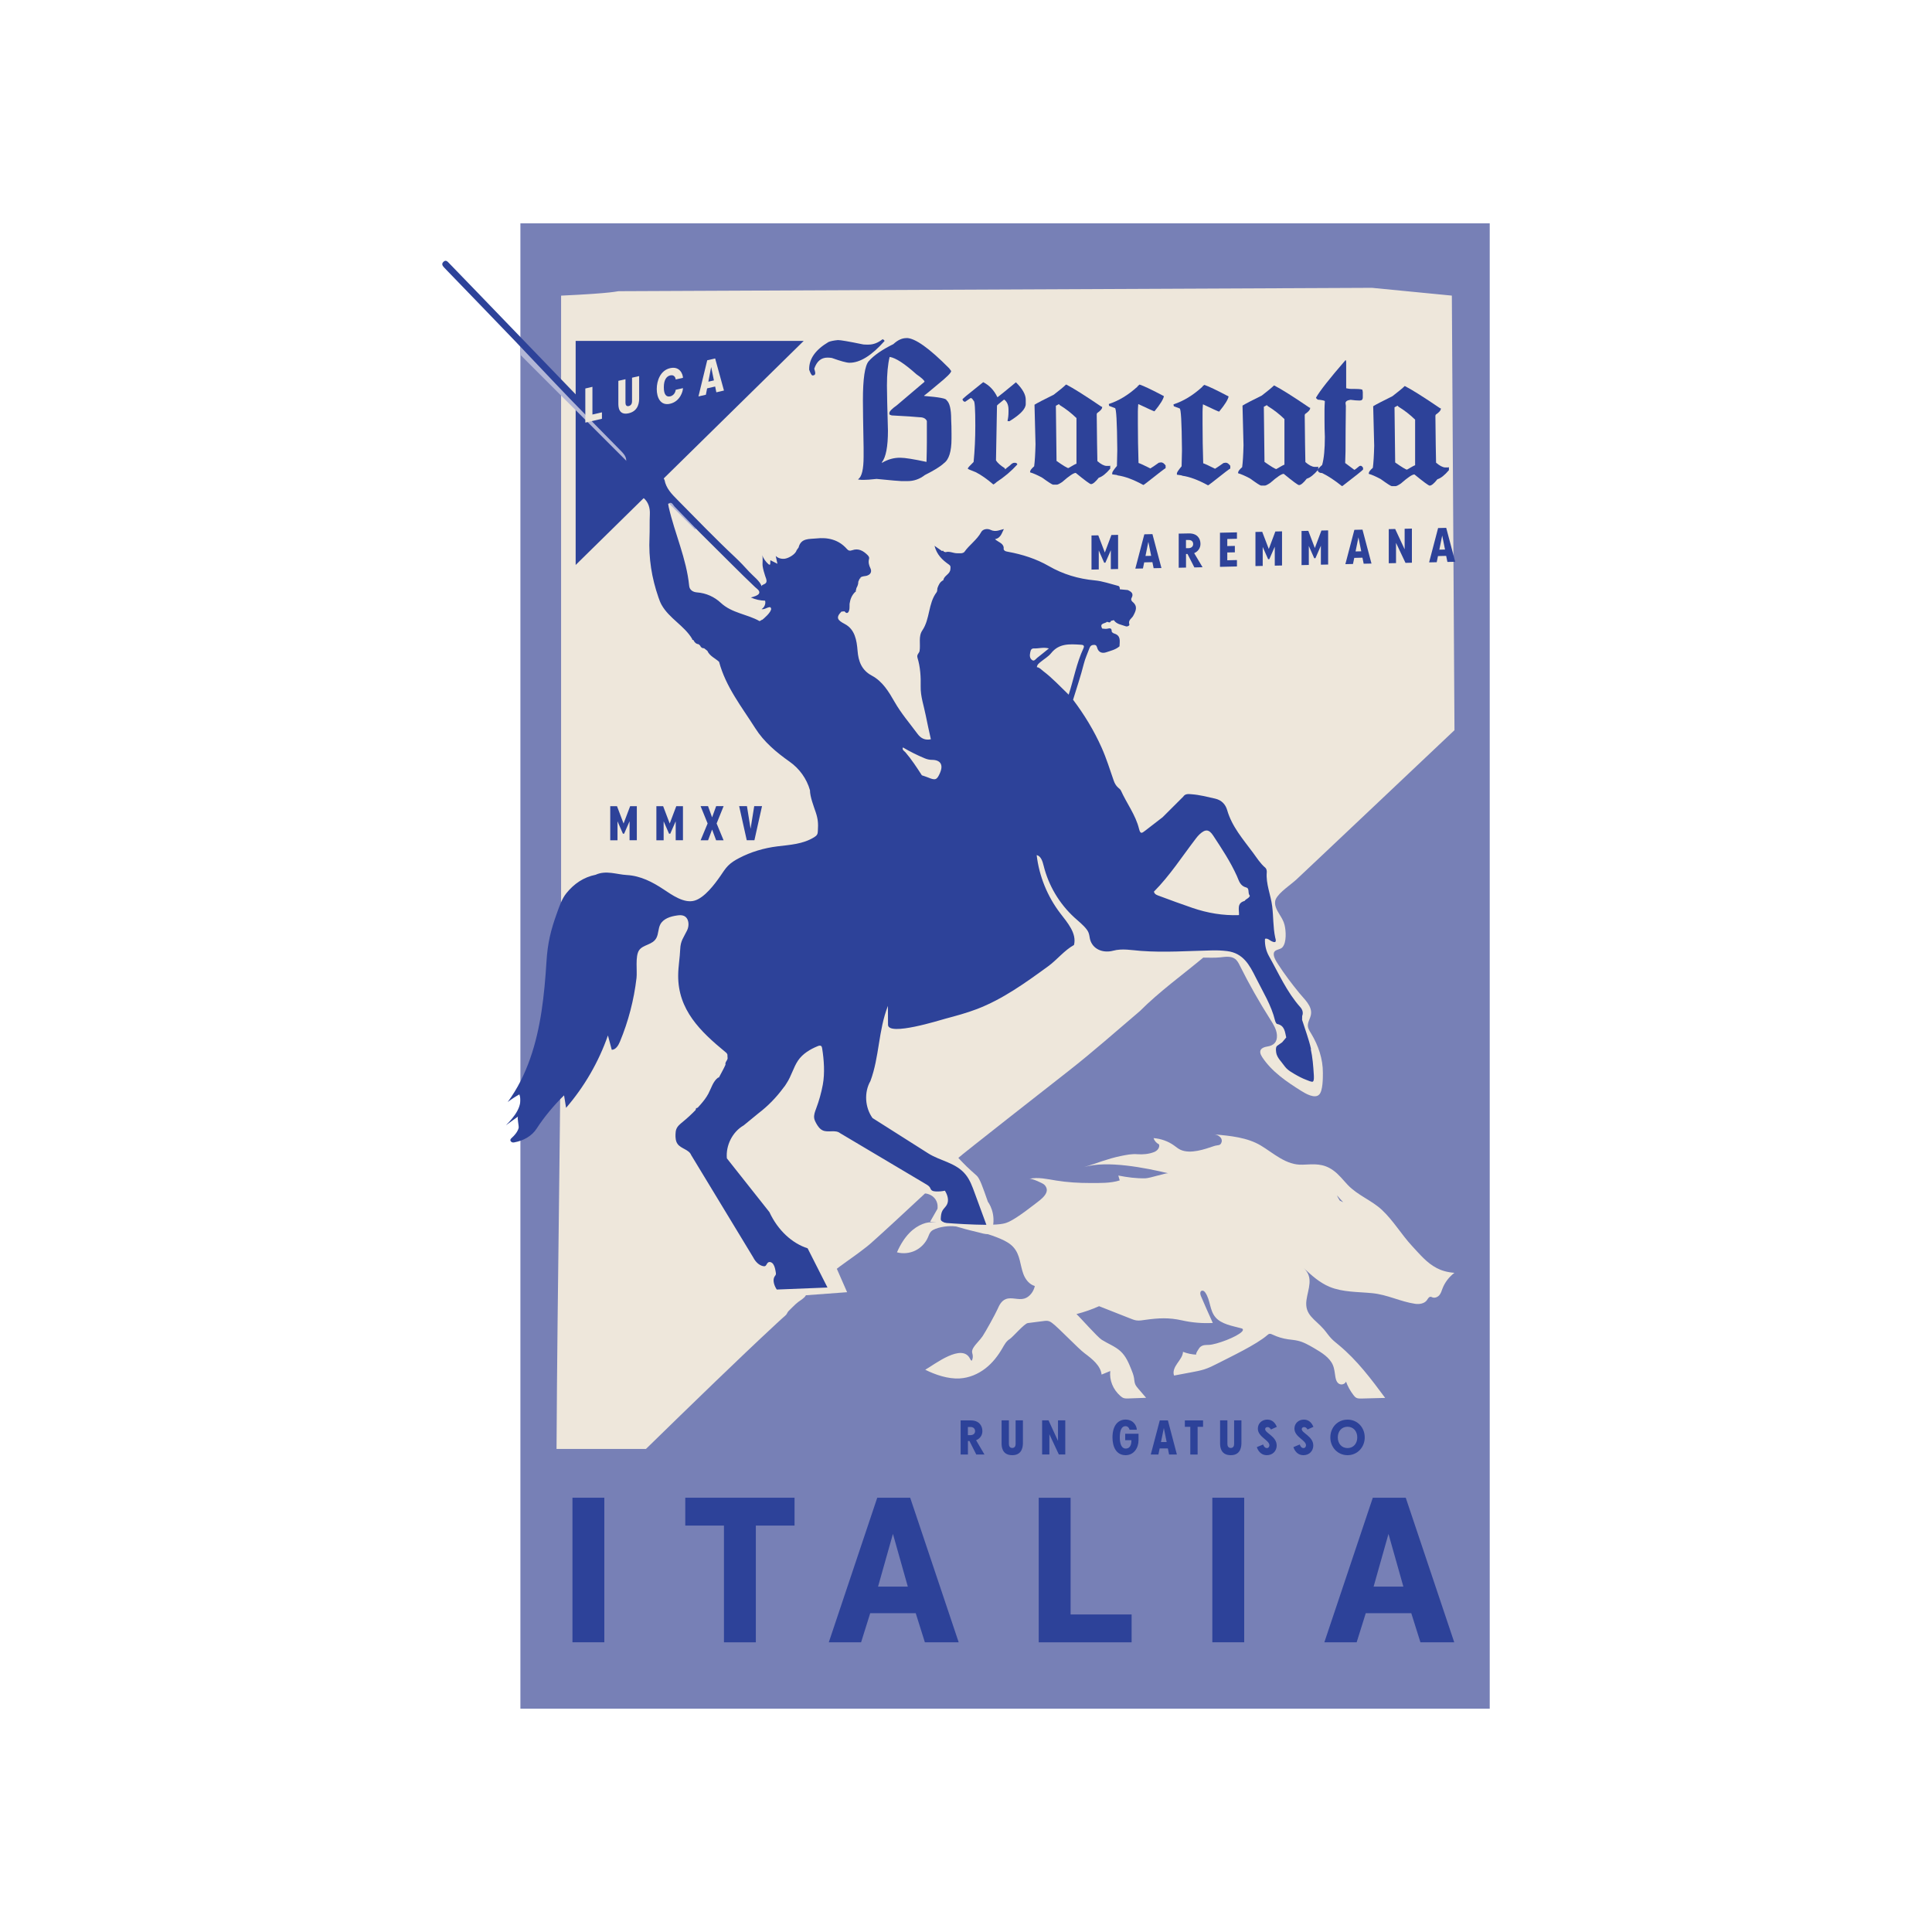 <?xml version="1.0" encoding="UTF-8"?>
<svg id="Layer_1" data-name="Layer 1" xmlns="http://www.w3.org/2000/svg" viewBox="0 0 500 500">
  <defs>
    <style>
      .cls-1 {
        fill: #2d4299;
      }

      .cls-2 {
        fill: #eee7db;
      }

      .cls-3 {
        fill: #b2b6d6;
      }

      .cls-4 {
        fill: #7780b6;
      }
    </style>
  </defs>
  <rect class="cls-4" x="134.68" y="57.8" width="250.86" height="384.4"/>
  <g>
    <path class="cls-2" d="M375.71,76.5l-20.64-2.01-194.91.87c-.63,0-1.15.51-14.95,1.15v164.6c0,44.75-.95,89.25-1.18,133.87h23.15c5.98-5.84,11.97-11.67,17.99-17.47,5.22-5.02,10.45-10.03,15.76-14.95.56-.52,1.13-1.04,1.7-1.56.27-.24.6-.48.83-.75.25-.31.34-.67.64-.97.35-.34.69-.69,1.04-1.03.45-.45.91-.9,1.42-1.29.7-.54,1.59-.97,2.01-1.75l10.66-.79-2.66-6.06c-.03-.07,4.89-3.54,5.34-3.89,1.14-.89,2.3-1.69,3.38-2.64,2.07-1.84,4.11-3.71,6.14-5.58,2.67-2.45,5.32-4.92,7.97-7.39.19.01,1.83.16,2.74,1.6.65,1.03.52,2.08.48,2.38-.63,1.11-1.27,2.22-1.9,3.33,3.74.45,6.25,1.07,7.9,1.57,1.54.47,3.1.83,4.66,1.21.73.18,1.6.47,2.35.43,1.05-.06.81.04,1.08-.88,1.34-4.48-1.04-7.47-1.04-7.47-1.39-3.98-2.08-5.98-2.89-6.76-.69-.67-2.01-1.68-4.01-3.8-.32-.34-.58-.62-.75-.81-.09-.1,26.19-20.68,28.55-22.52,6.35-4.97,12.31-10.28,18.44-15.48,4.99-5,10.95-9.31,16.39-13.83,1.44,0,2.89.08,4.32-.06,1.33-.14,2.82-.41,3.9.38.61.45.96,1.15,1.29,1.83,2.37,4.75,5,9.37,7.84,13.85.8,1.26,1.63,2.58,1.72,4.06.11,1.84-.89,2.71-2.49,2.95-1.59.24-2.43,1.05-1.34,2.72,2.47,3.77,6.31,6.38,10.13,8.77,1.09.68,3.5,2.11,4.64.94.97-1,.95-4.29.95-5.6.02-3.6-1.16-7.09-3.02-10.16-.37-.61-.8-1.23-.86-1.94-.09-1.05.64-2,.8-3.04.35-2.19-1.76-3.98-3.01-5.52-1.96-2.41-3.84-4.87-5.52-7.49-.45-.7-1.5-2.28-.96-3.17.4-.66,1.55-.58,2.1-1.19,1.13-1.26.92-4.32.55-5.8-.23-.94-.73-1.79-1.25-2.62-.77-1.23-1.61-2.73-1.01-4.05.8-1.75,3.96-3.78,5.39-5.13,2.25-2.12,4.5-4.23,6.74-6.35,5.39-5.09,10.78-10.18,16.17-15.28,5.98-5.65,11.96-11.31,17.94-16.96l-.68-112.46Z"/>
    <polygon class="cls-1" points="148.98 88.23 148.98 146.21 207.99 88.23 148.98 88.23"/>
  </g>
  <g>
    <path class="cls-1" d="M164.81,208.63v8.83h-1.88v-4.91l-1.41,3.21h-.31l-1.4-3.2v4.91h-1.88v-8.83h1.75l1.7,4.49,1.7-4.49h1.75Z"/>
    <path class="cls-1" d="M176.75,208.63v8.83h-1.88v-4.91l-1.41,3.21h-.31l-1.4-3.2v4.91h-1.88v-8.83h1.75l1.7,4.49,1.7-4.49h1.75Z"/>
    <path class="cls-1" d="M185.46,213.11l1.8,4.35h-1.93l-1.04-2.78-1.04,2.78h-1.93l1.81-4.35-1.82-4.48h1.93l1.05,2.9,1.05-2.9h1.93l-1.81,4.48Z"/>
    <path class="cls-1" d="M197.21,208.63l-1.97,8.83h-1.98l-1.97-8.83h2.02l.94,5.86.94-5.86h2.02Z"/>
  </g>
  <polygon class="cls-3" points="179.87 137.04 134.68 91.84 134.71 89.37 180.88 136.03 179.87 137.04"/>
  <g>
    <path class="cls-1" d="M252.66,376.43l-1.77-3.5h-.39v3.5h-1.89v-8.83h2.62c2.12,0,3.01,1.33,3.01,2.78,0,1.09-.65,1.97-1.63,2.35l2.17,3.7h-2.11ZM250.49,371.41h.66c.84,0,1.2-.5,1.2-1.03,0-.73-.55-1.08-1.17-1.08h-.69v2.11Z"/>
    <path class="cls-1" d="M264.73,367.59v5.75c0,.72,0,3.26-2.76,3.26s-2.76-2.41-2.76-3.13v-5.89h1.89v6.12c0,.54.25,1.03.87,1.03.67,0,.87-.54.87-1.03v-6.12h1.88Z"/>
    <path class="cls-1" d="M275.69,367.59v8.83h-1.66l-2.45-5.24v5.24h-1.88v-8.83h1.66l2.45,5.32v-5.32h1.88Z"/>
    <path class="cls-1" d="M294.65,371.08v1.64c0,2.03-1.23,3.88-3.34,3.88-2.5,0-3.4-2.27-3.4-4.57,0-3.34,1.62-4.64,3.37-4.64,2.16,0,2.92,1.75,2.92,2.63h-1.88s-.16-.93-1.06-.93c-1,0-1.46,1.12-1.46,2.95,0,1.54.43,2.85,1.52,2.85,1.4,0,1.49-1.47,1.49-2.17h-1.61v-1.66h3.45Z"/>
    <path class="cls-1" d="M302.26,374.85h-2.14l-.33,1.58h-1.97l2.33-8.83h2.1l2.33,8.83h-2.02l-.32-1.58ZM301.93,373.2l-.73-3.63-.74,3.63h1.47Z"/>
    <path class="cls-1" d="M311.35,367.6v1.66h-1.41v7.17h-1.89v-7.17h-1.41v-1.66h4.7Z"/>
    <path class="cls-1" d="M321.28,367.59v5.75c0,.72,0,3.26-2.76,3.26s-2.76-2.41-2.76-3.13v-5.89h1.89v6.12c0,.54.25,1.03.87,1.03.67,0,.87-.54.87-1.03v-6.12h1.88Z"/>
    <path class="cls-1" d="M330.41,374.06c0,1.48-1.07,2.54-2.55,2.54-2.06,0-2.59-2.09-2.59-2.09l1.64-.68s.24.93.96.93c.46,0,.65-.43.65-.72,0-1.35-2.99-2.14-2.99-4.32,0-1.4,1.11-2.33,2.45-2.33,1.46,0,2.14,1.12,2.47,1.87l-1.54.7c-.07-.15-.35-.63-.86-.63-.43,0-.63.24-.63.54,0,1,2.98,1.88,2.98,4.19Z"/>
    <path class="cls-1" d="M339.88,374.06c0,1.48-1.07,2.54-2.55,2.54-2.06,0-2.59-2.09-2.59-2.09l1.64-.68s.24.93.96.93c.46,0,.65-.43.65-.72,0-1.35-2.99-2.14-2.99-4.32,0-1.4,1.11-2.33,2.45-2.33,1.46,0,2.14,1.12,2.47,1.87l-1.54.7c-.07-.15-.35-.63-.86-.63-.43,0-.63.24-.63.54,0,1,2.98,1.88,2.98,4.19Z"/>
    <path class="cls-1" d="M353.19,372c0,2.54-1.89,4.6-4.45,4.6s-4.45-2.06-4.45-4.6,1.84-4.6,4.45-4.6,4.45,2.06,4.45,4.6ZM351.26,372c0-1.62-1.03-2.76-2.52-2.76s-2.52,1.14-2.52,2.76,1.03,2.76,2.52,2.76,2.52-1.14,2.52-2.76Z"/>
  </g>
  <g>
    <path class="cls-1" d="M148.15,387.61h8.25v37.41h-8.25v-37.41Z"/>
    <path class="cls-1" d="M205.63,394.82h-10.02v30.21h-8.25v-30.21h-10.01v-7.21h28.28v7.21Z"/>
    <path class="cls-1" d="M236.98,417.49h-11.77l-2.36,7.54h-8.36l12.54-37.41h8.53l12.55,37.41h-8.75l-2.37-7.54ZM227.24,410.61h7.7l-3.85-13.64-3.85,13.64Z"/>
    <path class="cls-1" d="M292.86,417.82v7.21h-24.04v-37.41h8.25v30.2h15.79Z"/>
    <path class="cls-1" d="M313.75,387.61h8.25v37.41h-8.25v-37.41Z"/>
    <path class="cls-1" d="M365.23,417.49h-11.77l-2.36,7.54h-8.36l12.54-37.41h8.53l12.55,37.41h-8.75l-2.37-7.54ZM355.49,410.61h7.7l-3.85-13.64-3.85,13.64Z"/>
  </g>
  <path class="cls-1" d="M339.29,271.47c-.57-2.55-1.52-5.02-2.31-7.53,0-.33.01-.67.02-1,.35-.86.07-1.66-.48-2.28-3.5-3.93-5.59-8.74-8.13-13.25-.71-1.27-1.09-2.8-1.02-4.35.02-.04.03-.07.04-.11.68-.17,1.12.36,1.64.62,1.18.58,1.28.09.98-.9-.58-2.68-.45-5.44-.79-8.15-.37-2.96-1.67-5.76-1.4-8.81.03-.37-.1-.91-.36-1.13-1.31-1.1-2.2-2.55-3.19-3.89-2.56-3.46-5.46-6.73-6.7-11.04-.42-1.46-1.43-2.6-3.16-2.98-2-.45-3.99-.97-6.04-1.12-.8-.06-1.65-.2-2.2.65-1.77,1.76-3.54,3.53-5.3,5.29-1.52,1.17-3.06,2.34-4.57,3.53-.81.63-1.2.88-1.54-.52-.88-3.59-3.18-6.56-4.68-9.89-.14-.3-.45-.54-.72-.77-.59-.52-.92-1.15-1.18-1.9-.98-2.83-1.87-5.7-3.09-8.43-1.97-4.42-4.48-8.55-7.4-12.42.94-3.08,1.99-6.13,2.77-9.26.35-1.41.98-2.74,1.48-4.11.2-.56.58-.83,1.19-.83.64,0,.7.45.85.91.39,1.13,1.36,1.32,2.28,1.01,1.19-.4,2.46-.68,3.45-1.55.03-1.31.44-2.76-1.39-3.31-.25-.07-.63-.35-.63-.53,0-1.11-.65-.78-1.27-.69-.39.05-.79-.03-1.19-.06-.03.11-.05.21-.09.3.03-.09.06-.19.09-.3-.81-1.46.74-1.23,1.25-1.75.38.09.81.4,1.02-.24.25-.06.49-.13.74-.19.18-.16.36-.31.57-.49-.21.18-.39.33-.57.49.73,1.1,2,1.17,3.08,1.59.4.16,1.05-.18.94-.49-.39-1.1.62-1.53.98-2.19.72-1.33,1.26-2.49-.17-3.66-.28-.23-.44-.62-.26-.95.66-1.18-.05-1.67-.97-2.09-.68-.06-1.37-.13-2.05-.19,0-.36-.03-.79-.41-.88-2.02-.52-4.03-1.24-6.08-1.43-4.25-.4-8.2-1.58-11.88-3.7-3.29-1.89-6.85-3.02-10.56-3.7-.48-.09-.92-.14-1.14-.65.2-1.53-1.26-1.73-2.24-2.61,1.64-.33,1.81-1.84,2.32-2.61-.91.11-2.08.9-3.52.17-.7-.35-1.92-.23-2.36.59-1.11,2.05-3.09,3.31-4.38,5.18-.54.45-1.18.29-1.8.31-1.03.03-1.99-.61-3.04-.28-.16-.05-.33-.09-.49-.14-.05-.31-.25-.25-.45-.16-.58-.4-1.16-.81-1.93-1.35.6,2.32,2.04,3.68,3.68,4.82.57.4.47.65.43,1.22-.08,1.35-1.66,1.64-1.82,2.86-.89.42-1.24,1.24-1.54,2.09-.06.34-.01.77-.2,1.02-2.23,2.93-1.66,6.88-3.71,9.9-1.05,1.54-.42,3.52-.7,5.29-.1.63-.81.9-.54,1.79.73,2.38.88,4.92.82,7.37-.06,2.65.83,5.03,1.31,7.53.4,2.07.88,4.12,1.33,6.18-1.47.3-2.56-.18-3.47-1.42-2.01-2.72-4.22-5.27-5.92-8.25-1.5-2.62-3.11-5.32-5.89-6.8-2.65-1.41-3.48-3.74-3.69-6.41-.22-2.79-.7-5.57-3.31-6.95-1.84-.97-2.42-1.62-.87-3.21.27-.02.53-.05.8-.07.58.76,1.01.41,1.2-.25.15-.53.08-1.13.11-1.7.17-1.19.59-2.26,1.49-3.1l.15-.03-.05-.13c.06-.27.13-.55.19-.82.29-.51.49-1.04.48-1.63.12-.28.24-.55.36-.83.19.03.21-.07.17-.22.52-.49,1.25-.31,1.84-.57.91-.33,1.13-1.1.78-1.83-.4-.83-.61-1.59-.36-2.49.1-.35-.11-.67-.37-.94-1.12-1.13-2.4-1.86-4.01-1.27-.63.23-1.01.08-1.37-.34-2.14-2.43-4.96-3.05-7.96-2.71-1.7.19-3.92-.16-4.53,2.33-.16.23-.33.46-.5.7-.29,1.06-2.02,2.04-2.99,2.2-.86.14-1.81-.09-2.43-.7.15.67.29,1.35.44,2.02-.62-.3-1.23-.6-1.83-.92,0,.31-.02.62-.03.93,0,.06,0,.13-.05.18-.1.12-.28.03-.4-.07-.73-.64-1.3-1.46-1.65-2.36.28.73.02,2.06.14,2.88.13.86.37,1.65.63,2.46.15.47.51,1.16.32,1.66-.24.65-1.16.54-1.24,1.07-.27-1.23-2.31-2.78-3.17-3.73-1.19-1.31-2.4-2.6-3.69-3.81-5.14-4.82-10.02-9.9-14.98-14.91-1.42-1.43-2.87-2.92-3.26-5.04-.63-1.41-1.75-2.36-3.03-3.16-.1.08-.2.17-.3.26.1-.09.2-.17.3-.26-.07-.12-.15-.23-.22-.35-.02-.59-.46-.81-.84-1.17-.87-.84-2.11-.89-2.98-1.66-.16-.21-.31-.43-.47-.65-.64.05-.9-.64-1.46-.76-.08-.07-.16-.13-.24-.2-.1-.08-.2-.17-.29-.26-12.95-13.43-25.89-26.85-38.84-40.28-2.48-2.57-4.97-5.15-7.46-7.71-.37-.38-.76-.83-1.34-.33-.61.53-.35,1.03.1,1.5.28.3.57.6.85.89,5.8,6.01,11.61,11.99,17.39,18.02,4.78,4.99,9.49,10.05,14.29,15.03,4.39,4.56,8.84,9.05,13.27,13.56,0,0,.02.02.03.03.96.99,1.75,1.99,1.06,3.5-.2.45-.33,1.01.06,1.51,1.75,2.23,2.38,5.18,4.66,7.1,1.25,1.05,1.74,2.57,1.65,4.28-.1,1.99,0,3.99-.09,5.98-.25,5.33.57,10.48,2.32,15.5.23.66.46,1.3.81,1.93,1.98,3.52,5.84,5.35,7.9,8.79,0,.21.1.31.31.3,0,0,.03.03.03.03.28.57.67,1,1.35,1.07.13.12.26.24.39.36.19.46.52.7,1.02.68.28.22.56.44.84.66.61,1.38,2.02,1.9,3.04,2.85.02-.15.04-.29.04-.42,0,.14-.01.28-.04.42,1.73,6.49,5.87,11.67,9.36,17.18,2.24,3.54,5.44,6.23,8.87,8.65,2.59,1.82,4.44,4.43,5.29,7.4,0,1.7.98,4.17,1.52,5.79.57,1.74.64,2.85.52,4.76-.02.31-.04.62-.18.89-.17.32-.47.53-.77.72-2.93,1.81-6.22,1.96-9.54,2.37-3.45.43-6.82,1.42-9.91,3.04-1.01.53-2,1.13-2.8,1.93-.81.81-1.41,1.81-2.07,2.76-1.47,2.11-4.03,5.52-6.6,6.3-2.73.83-5.92-1.49-8.04-2.89-2.88-1.91-5.96-3.52-9.51-3.72-2.69-.15-5.38-1.3-8.09-.07-3.13.63-5.6,2.33-7.57,4.77-1.19,1.48-1.78,3.32-2.41,5.05-1.64,4.5-2.45,7.9-2.74,12.63-.27,4.3-.63,8.6-1.28,12.87-1.27,8.32-3.71,16.64-8.76,23.5.96-.73,1.97-1.39,3.02-1.98,1.06,2.89-1.31,5.82-3.49,8,1.06-.76,2.11-1.53,3.17-2.29-.34.25.26,2.49.13,2.99-.26.99-1.08,1.94-1.83,2.6-.21.18-.42.45-.24.77.2.36.58.42.92.35,2.41-.44,4.56-1.61,5.84-3.61,1.86-2.9,4.59-6.17,7.07-8.56.17,1.08.35,2.15.52,3.23,4.74-5.49,8.44-11.89,10.83-18.74.33,1.24.66,2.48.99,3.72,1.07-.02,1.72-1.16,2.13-2.14,2.18-5.25,3.62-10.81,4.28-16.45.21-1.82-.37-5.57.63-7.12,1.02-1.57,3.53-1.38,4.51-3.24.57-1.08.45-2.43,1.02-3.51.79-1.49,2.62-2.06,4.29-2.3.6-.09,1.23-.15,1.79.09,1.32.56,1.49,2.45.86,3.74-.93,1.92-1.7,2.69-1.79,4.85-.09,2.26-.51,4.5-.53,6.77-.08,8.97,5.77,14.57,12.15,19.83.31.25.67.51.6,1,0,.15.02.3.03.45.15.71-.73,1.14-.53,1.87-.38.93-1.07,2.09-1.7,3.32l-.23.04c-1.31.97-1.75,2.74-2.52,4.18-.54,1.01-1.25,1.91-2,2.77-.24.28-.49.55-.74.82-.14.06-.28.12-.43.14,0,0-.02.02,0,.02,0,.01,0,.02,0,.03-.03.09-.06.18-.08.27,0,.02-.01.04-.02.06,0,.03-.02.07-.03.1-1.03,1.07-2.12,2.08-3.27,3.02-.68.56-1.42,1.13-1.72,1.96-.15.41-.18.85-.2,1.29-.03.87.03,1.8.54,2.51.89,1.24,2.96,1.44,3.51,2.86l16.06,26.49c.6,1.19,1.54,2.06,2.58,2.27.2.04.42.06.6-.08.21-.16.31-.48.49-.7.42-.53,1.15-.29,1.53.29.39.58.52,1.38.65,2.15.02.14.04.28.02.42-.04.25-.21.4-.33.59-.61.94-.07,2.47.56,3.38l13.12-.52-5.14-10.15c-4-1.28-7.69-4.63-9.89-9.37l-11.01-13.91c-.31-3.34,1.44-6.86,4.35-8.53l3.83-3.14c2.44-1.86,4.61-4.08,6.43-6.56.33-.38.6-.78.85-1.21,1.22-1.82,1.73-4.02,2.94-5.84,1.2-1.8,3.18-2.97,5.12-3.76.28-.11.62-.22.86-.05.19.13.24.39.28.62.48,2.97.72,6.44.17,9.41-.39,2.1-.97,4.16-1.72,6.16-.31.83-.65,1.69-.5,2.56.08.43.27.83.48,1.21.42.77.94,1.54,1.73,1.9,1.4.62,3.28-.25,4.47.7.43.25.86.51,1.28.76l12.1,7.19c2.13,1.27,4.27,2.54,6.4,3.8.75.45,1.5.91,2.27,1.35.38.22.85.49,1.13.84.23.3.25.69.61.91.29.18.64.22.98.24.79.04,1.59-.02,2.37-.19.69,1.1,1.12,2.53.49,3.66-.29.53-.78.92-1.09,1.44-.36.61-.43,1.35-.47,2.05,0,.17-.02.35.07.51.07.13.2.23.33.31.76.47,1.56.66,2.44.68.89.02,1.76.19,2.65.3,2.13.26,4.29.28,6.43.19-1.06-2.89-2.13-5.79-3.19-8.68-.29-.79-.58-1.58-.93-2.35-.37-.81-.8-1.58-1.36-2.27-2.5-3.11-6.52-3.49-9.7-5.51l-14.41-9.14c-1.95-2.73-2.21-6.65-.54-9.56,2.35-6.31,2.02-13.01,4.53-19.46,0,1.63.02,3.26.03,4.89.02,3.04,13.55-1.23,14.83-1.57,2.76-.74,5.53-1.48,8.19-2.5,6.69-2.56,12.58-6.82,18.37-11.03,2.37-1.72,4.21-4.15,6.74-5.55.75-3-1.66-5.74-3.54-8.19-3.34-4.36-5.48-9.62-6.12-15.08,1.12.27,1.52,1.62,1.8,2.74,1.26,5.12,4.06,9.84,7.94,13.4,1.09,1,2.31,1.93,3.21,3.11.86,1.13.61,2.02,1.03,3.06.94,2.32,3.5,3.06,5.81,2.44,2.34-.63,4.8-.13,7.18.05,6.16.46,12.3,0,18.45-.13,1.29-.03,2.56.02,3.85.18,4.17.51,5.81,3.58,7.45,6.87,1.81,3.65,4.01,7.11,4.98,11.13.08.32.31.82.54.86,1.96.4,2,2.04,2.35,3.49l-1.05,1.25c-.44.31-.88.62-1.32.93-.48.34-.27,1.75-.12,2.2.23.7.71,1.34,1.18,1.9.45.54.84,1.16,1.32,1.67.58.6,1.31,1.04,2.03,1.46,1.03.6,2.09,1.18,3.21,1.59.3.11,1.34.59,1.64.43.36-.19.27-1.51.24-1.86-.13-2.15-.31-4.43-.78-6.54M199.57,157.49c.11.93-2.01,2.71-2.32,2.93l-.1-.05-.05.1.03.02s-.03-.02-.03-.02c-.17.09-.34.19-.52.28-3.21-1.83-7.15-2.05-10.03-4.73-1.66-1.55-3.78-2.53-6.18-2.71-.99-.07-1.9-.6-2.01-1.67-.7-7.07-3.72-13.53-5.29-20.37-.06-.29-.1-.58-.15-.86.93-.77,1.25.29,1.62.66,3.01,3.12,6.02,6.25,9.11,9.28,3.93,3.86,7.77,7.81,11.77,11.6.42.4,1.26.87,1.06,1.55-.19.63-1.63.99-2.16,1.13,1.16.52,2.42.8,3.69.83.21.82-.19,1.76-.92,2.18.71.17,1.37-.43,2.09-.51.06,0,.13,0,.17.03.13.09.19.21.21.34M243.27,200.04c-.81,1.83-1.18,1.96-3.04,1.19-.54-.22-1.1-.39-1.65-.58-.13.27-.16.49-.11.66-.04-.17-.02-.38.11-.66-1.33-2.04-2.65-4.09-4.25-5.95-.31-.36-.91-.59-.67-1.25,0,0,.02,0,.03,0l-.02-.02c1.81,1.07,3.69,2.01,5.64,2.82.61.25,1.21.4,1.86.4,2.24,0,3.03,1.29,2.09,3.4M267.11,170.82c-.62-.43-.66-1.16-.5-1.9.13-.61.22-1.14,1.04-1.11,1.2.05,2.39-.38,3.81,0-1.13.91-2.07,1.69-3.04,2.44-.39.3-.74.97-1.31.58M276.57,179.78c-2.17-2.08-4.21-4.31-6.63-6.13-.5-.38-.9-.92-1.6-.98.05-.66.54-1.01.99-1.38.9-.75,1.98-1.35,2.69-2.24,2.06-2.6,4.83-2.37,7.63-2.2.57.03,1.12.12.75.92-1.8,3.84-2.52,8.01-3.83,12.01.25.29.5.57.75.85-.25-.28-.5-.57-.75-.85M323.47,231.81c-.22.69-1.01.8-1.37,1.35-2.1.58-1.37,2.28-1.45,3.67.05.92.59,1.48,1.2,1.97-.62-.49-1.15-1.05-1.2-1.97-4.13.15-8.14-.53-12.03-1.86-2.87-.97-5.7-2.03-8.54-3.08-.58-.22-1.26-.37-1.45-1.13,4.14-4.17,7.3-9.11,10.86-13.75.28-.37.58-.74.92-1.06,1.51-1.41,2.45-1.4,3.57.31,2.22,3.38,4.46,6.75,6.13,10.46.53,1.18.79,2.54,2.42,2.96.93.24.31,1.54.94,2.13"/>
  <path class="cls-2" d="M371.79,328.15c-2.5-1.29-4.23-3.41-6.36-5.7-2.74-2.96-4.81-6.53-7.77-9.31-2.62-2.47-6.3-3.78-8.87-6.49-1.21-1.28-2.27-2.7-3.74-3.75-2.62-1.89-4.91-1.61-7.92-1.48-4.29.19-7.57-3.02-10.85-4.97-3.49-2.08-7.86-2.51-12.04-2.87,1.04.09,2.19.89,1.92,1.95-.28,1.09-1.02.74-1.97,1.07-2.45.84-6.07,2.1-8.62.99-.65-.28-1.17-.75-1.74-1.15-1.5-1.08-3.37-1.75-5.29-1.9.2.68.72,1.27,1.41,1.62.27.8-.41,1.66-1.27,1.99-1.33.52-2.88.67-4.31.56-1.46-.12-2.85.17-4.28.46-3.33.67-6.29,1.89-9.48,2.87,5.82-1.8,15.92.21,21.72,1.6-.55-.13-4.68,1.27-5.88,1.3-2.42.06-4.65-.25-7.03-.71.12.42.24.84.36,1.26-2.41.76-5.16.67-7.69.67-2.93,0-5.87-.17-8.76-.64-2.3-.37-4.66-.94-6.93-.45.62-.13,3.47,1.11,3.9,1.56,1.88,1.95-1.02,3.86-2.4,4.93-3.98,3.09-6.12,4.43-7.42,4.89-.83.29-2.48.79-10.98.35-7.39-.38-8.57-.89-10.75-.02-2.29.91-4.69,2.95-6.62,7.32,1.57.42,3.28.25,4.74-.45,1.46-.71,2.65-1.95,3.29-3.44.22-.52.39-1.08.78-1.49.31-.33.74-.53,1.17-.7,1.97-.74,4.14-.83,6.22-.55,2.09.28,4.11.9,6.11,1.53,1.57.5,3.15,1.01,4.66,1.68,1.18.52,2.35,1.16,3.2,2.13,1.76,2,1.66,4.52,2.55,6.91.52,1.39,1.53,2.69,2.96,3.1-.28,1.38-1.34,2.88-2.76,3.26-1.52.42-3.26-.44-4.73.12-1.15.44-1.71,1.57-2.16,2.61-.54,1.23-3.1,5.86-3.86,6.99-.71,1.06-1.74,1.93-2.4,3.01-.2.34-.35.71-.33,1.09.02.22.09.44.14.66.11.53.04,1.08-.2,1.58-.24-.02-.35-.26-.44-.45-2.03-4.24-9.24,1.45-11.62,2.8,2.61,1.29,5.83,2.41,8.88,2.25,2.48-.13,4.83-1.15,6.7-2.6,1.87-1.45,3.28-3.31,4.41-5.27.5-.86.98-1.78,1.88-2.33.75-.46,3.77-4.01,4.67-4.13,1.32-.17,2.64-.34,3.96-.51.53-.07,1.09-.14,1.58.04.3.11.55.29.8.48,1.67,1.24,6.69,6.57,8.37,7.81,2,1.49,4.14,3.21,4.39,5.51.75-.31,1.5-.62,2.25-.92-.28,2.35.71,4.8,2.62,6.46.24.21.51.42.82.53.38.13.81.12,1.22.11,1.54-.06,3.08-.12,4.61-.17-.67-.78-1.33-1.55-2-2.33-.32-.37-.64-.75-.82-1.19-.21-.52-.22-1.08-.31-1.63-.13-.77-.42-1.51-.72-2.24-.67-1.67-1.39-3.39-2.77-4.66-1.37-1.26-3.25-1.95-4.85-2.96-1.17-.75-5.54-5.74-6.55-6.66,2.02-.52,3.98-1.2,5.85-2.04,2.61,1.05,5.51,2.15,8.12,3.2.5.2,1,.4,1.54.48.75.11,1.5-.03,2.25-.14,3.52-.49,6.14-.63,9.59.14,2.58.58,5.27.8,7.93.66-1.06-2.33-2.08-4.66-3.09-7-.22-.51-.25-1.31.36-1.36.34-.03.61.24.79.5,1.35,1.95,1.08,4.58,2.64,6.4,1.53,1.77,4.26,2.2,6.66,2.84.14.04.29.08.37.18.17.21,0,.5-.19.69-1.28,1.36-6.51,3.31-8.48,3.42-.99.06-1.58-.06-2.36.59-.15.12-1.39,1.92-.92,1.94-1.2-.04-2.39-.3-3.49-.73-.05,1.11-.84,2.06-1.49,3.01-.66.94-1.23,2.08-.82,3.13,1.53-.29,3.05-.57,4.58-.86,1.09-.2,2.18-.41,3.23-.74,1.19-.38,2.3-.93,3.39-1.49,3.42-1.76,10.11-4.91,12.93-7.37.15-.13.31-.27.51-.32.31-.07.62.07.9.21,1.24.59,2.58.99,3.96,1.19.81.12,1.63.17,2.43.35,1.56.34,2.94,1.15,4.29,1.93,1.95,1.14,4.02,2.41,4.86,4.35.44,1.01.5,2.12.68,3.19.13.75.45,1.63,1.27,1.83.59.15,1.28-.19,1.46-.71.46,1.25,1.12,2.45,1.96,3.53.21.27.43.53.75.69.38.18.84.18,1.28.17,2.05-.05,4.1-.1,6.15-.16-3.58-4.83-7.22-9.71-11.98-13.66-.67-.56-1.37-1.1-1.96-1.72-.72-.75-1.27-1.62-1.95-2.4-2.31-2.64-5-3.68-4.48-7.52.4-2.93,1.94-5.83-.7-8.3,2,1.87,4.07,3.77,6.7,4.86,3.39,1.4,7.27,1.27,10.98,1.63,4.01.39,7.29,2.19,11.15,2.76,1.12.17,2.44-.08,3.04-.94.27-.39.54-.95,1.05-.87.13.02.24.09.36.14.63.25,1.39-.08,1.81-.57.42-.49.58-1.1.8-1.68.6-1.58,1.68-3.01,3.1-4.1-1.86-.14-3.35-.59-4.64-1.25M346.8,310.73s-.05-.02-.08-.03c-.18-.29-.35-.58-.5-.87-.08-.16-.14-.32-.21-.48.5.61,1.06,1.21,1.61,1.79-.27-.14-.55-.27-.83-.4"/>
  <g>
    <path class="cls-1" d="M228.41,87.8c.24.07.42.22.52.44-3.34,3.78-6.37,5.66-9.1,5.64-.74,0-2.26-.42-4.55-1.24-.38-.06-.76-.09-1.14-.09-1.62,0-2.76.95-3.41,2.87.17.57.26.95.26,1.14,0,.41-.23.61-.7.61-.24,0-.53-.5-.88-1.49v-.18c0-2.68,1.67-5.01,4.99-6.98.51-.23,1.33-.4,2.45-.51.72,0,2.81.36,6.3,1.08.17.06.52.09,1.05.09h.61c1.22,0,2.42-.46,3.59-1.38ZM234.62,87.48c2.19.01,5.87,2.63,11.03,7.84l.52.7c0,.45-1.17,1.61-3.5,3.49-2.03,1.71-3.19,2.67-3.5,2.87v.09c3.85.31,5.77.67,5.77,1.08.82.66,1.22,2.32,1.22,4.99.06,1.11.09,2.31.09,3.59v1.4c0,3.33-.67,5.45-2.01,6.38-.83.8-2.46,1.81-4.9,3.04-1.35,1.05-2.84,1.56-4.46,1.56h-1.58c-.47,0-2.59-.19-6.39-.56h-.09c-1.58.17-2.66.25-3.24.24h-.61s-.87-.09-.87-.09v-.09c.93-.61,1.4-2.56,1.4-5.86v-2.27c-.12-6.2-.18-10.28-.18-12.25,0-5.58.49-8.97,1.49-10.14,1.35-1.53,3.49-3,6.39-4.43,1.12-1.05,2.26-1.57,3.41-1.56ZM230.24,92.36c-.47,1.91-.7,4.39-.7,7.44,0,1.81.09,5.69.26,11.64,0,4.14-.52,6.88-1.58,8.22v.09h.09c1.48-.87,3.03-1.3,4.64-1.29,1.25,0,3.53.37,6.83,1.08.06-2.2.09-3.86.09-4.99v-5.6c-.29-.64-.93-.97-1.92-.97-1.11-.12-3.5-.28-7.18-.47-.41-.11-.61-.22-.61-.35v-.26c0-.42.64-1.09,1.93-2l7.18-6.1c-.03-.35-.73-.99-2.1-1.94-3.06-2.75-5.37-4.25-6.92-4.49Z"/>
    <path class="cls-1" d="M254.44,98.9c1.62.82,2.84,2.12,3.67,3.87h.09c.41-.29,1.98-1.56,4.72-3.83,1.7,1.67,2.54,3.16,2.54,4.48v1.14c0,1.24-1.4,2.72-4.2,4.44h-.35s-.17-.09-.17-.09c.17-.68.26-1.47.26-2.36v-.52c0-1.22-.38-2.1-1.14-2.63-1.21.96-1.83,1.48-1.84,1.57l-.26,14.18c.39.63,1.15,1.31,2.27,2.02.06.12.09.2.09.26h.09c.03-.09.41-.41,1.14-.96.44-.47.82-.7,1.13-.7h.18c.32,0,.52.12.61.36v.09c-1.5,1.66-3.28,3.17-5.34,4.53-.24.23-.49.43-.79.61h-.09c-1.6-1.38-3.12-2.44-4.55-3.17-1.33-.5-2-.8-2.02-.88v-.09c0-.15.5-.7,1.49-1.66.29-2.94.44-6.09.44-9.45,0-4.26-.14-6.39-.44-6.39-.19-.33-.39-.57-.61-.7h-.18l-1.4.96c-.32,0-.56-.21-.7-.61,0-.13,1.31-1.24,3.94-3.31l1.4-1.13Z"/>
    <path class="cls-1" d="M275.96,99.53c1.77.9,4.8,2.81,9.1,5.73h.17v.18c0,.38-.44.87-1.31,1.48,0,.06-.03.14-.09.26.06,6.07.12,10.12.17,12.16.91.79,1.7,1.21,2.36,1.24h.79s.18-.08.18-.08v.79c-1.11,1.31-2.1,2.09-2.98,2.35-.86,1.1-1.53,1.65-2.01,1.65-.26,0-1.58-.97-3.94-2.9-.55,0-1.72.78-3.5,2.35-.69.46-1.15.69-1.4.69h-.96c-.22,0-1.18-.62-2.89-1.85-1.3-.69-2.32-1.13-3.06-1.33v-.18c0-.32.35-.78,1.05-1.4.17-1.27.29-3.16.35-5.69l-.26-10.24c.72-.45,2.38-1.31,4.99-2.6,1.55-1.19,2.6-2.06,3.15-2.61h.09ZM273.26,105.03l.17,14.26c1.76,1.24,2.79,1.85,3.06,1.85,1.27-.75,1.97-1.13,2.1-1.13v-11.81c-1.31-1.27-2.74-2.39-4.29-3.34l-.26-.27-.79.43Z"/>
    <path class="cls-1" d="M294.92,99.52c1.1.36,3.19,1.36,6.3,3-.15.82-.97,2.13-2.45,3.93-.14,0-1.51-.62-4.11-1.85h-.09s0,.08,0,.08c-.06.76-.09,1.37-.09,1.84v3.06c0,3.31.06,6.72.17,10.24.41.12,1.43.59,3.06,1.41.57-.35,1.3-.84,2.19-1.48l.53-.08h.09c.37,0,.74.26,1.14.79v.7c-.18.06-1.7,1.22-4.55,3.48-.73.58-1.14.87-1.22.87-2.55-1.4-4.77-2.22-6.65-2.48,0-.07-.47-.16-1.4-.27v-.35c0-.25.41-.86,1.22-1.83.06-1.78.09-3.09.09-3.94v-.44c-.06-7.06-.26-10.59-.61-10.59l-1.4-.53c-.1,0-.16-.14-.17-.44v-.09c2.55-.82,5.03-2.32,7.44-4.52,0-.09.17-.26.52-.52Z"/>
    <path class="cls-1" d="M311.66,99.6c1.1.36,3.19,1.36,6.3,3-.15.82-.97,2.13-2.45,3.93-.14,0-1.51-.62-4.11-1.86h-.09v.09c-.06.76-.09,1.37-.09,1.84v3.06c0,3.31.06,6.72.17,10.24.41.12,1.43.59,3.06,1.41.57-.35,1.3-.84,2.19-1.48l.53-.08h.09c.37,0,.74.27,1.14.8v.7c-.18.06-1.7,1.22-4.55,3.48-.73.58-1.14.87-1.22.87-2.55-1.4-4.77-2.22-6.65-2.48,0-.07-.47-.16-1.4-.27v-.35c0-.25.41-.86,1.22-1.83.06-1.78.09-3.09.09-3.94v-.44c-.06-7.06-.26-10.59-.61-10.59l-1.4-.53c-.1,0-.16-.14-.17-.44v-.09c2.55-.82,5.03-2.33,7.44-4.52,0-.09.17-.26.52-.52Z"/>
    <path class="cls-1" d="M329.79,99.77c1.77.9,4.8,2.81,9.1,5.73h.17v.18c0,.38-.44.87-1.31,1.48,0,.06-.03.14-.09.26.06,6.07.12,10.12.17,12.17.91.79,1.7,1.2,2.36,1.24h.79s.18-.08.18-.08v.79c-1.11,1.31-2.1,2.09-2.98,2.35-.86,1.1-1.53,1.66-2.01,1.65-.26,0-1.58-.97-3.94-2.91-.55,0-1.72.78-3.5,2.35-.69.46-1.15.69-1.4.69h-.96c-.22,0-1.18-.62-2.89-1.86-1.3-.69-2.32-1.13-3.06-1.33v-.18c0-.32.35-.79,1.05-1.4.17-1.27.29-3.16.35-5.69l-.26-10.24c.72-.45,2.38-1.32,4.99-2.6,1.55-1.19,2.6-2.06,3.15-2.61h.09ZM327.08,105.27l.17,14.27c1.76,1.23,2.79,1.85,3.06,1.85,1.27-.75,1.97-1.13,2.1-1.13v-11.81c-1.31-1.27-2.74-2.39-4.29-3.34l-.26-.26-.79.43Z"/>
    <path class="cls-1" d="M348.21,93.21h.09l.09.44v6.83c.56.12.99.18,1.32.18h1.05c1.22.01,1.84.1,1.84.28l.09.53v1.4c0,.52-.26.79-.79.79h-.09c-.64,0-1.4-.07-2.28-.19-.87.11-1.31.4-1.31.87,0,.15.03.38.09.7-.06,4.64-.09,8.55-.09,11.73,0,.53-.03,1.54-.09,3.06l2.36,1.76c.12,0,.55-.32,1.31-.96.1-.06.22-.08.35-.08h.09c.24.12.41.29.52.53v.44c-.19.25-1.97,1.67-5.34,4.26h-.17c-1.8-1.45-3.49-2.57-5.08-3.35-.64,0-1.02-.24-1.14-.7v-.09c0-.2.38-.64,1.14-1.31.47-1.66.7-4.08.7-7.26-.06-1.44-.09-2.87-.09-4.29v-2.8c0-.49.03-1.22.09-2.19-.25-.16-.86-.28-1.84-.36-.29-.24-.44-.38-.44-.44v-.09c.99-1.75,3.53-4.97,7.61-9.68Z"/>
    <path class="cls-1" d="M363.61,99.93c1.77.9,4.8,2.81,9.1,5.73h.17v.18c0,.38-.44.87-1.31,1.48,0,.06-.03.14-.09.26.06,6.07.12,10.12.17,12.16.91.79,1.7,1.2,2.36,1.24h.79s.18-.09.18-.09v.79c-1.11,1.31-2.1,2.09-2.98,2.35-.86,1.1-1.53,1.65-2.01,1.65-.26,0-1.58-.97-3.94-2.9-.55,0-1.72.78-3.5,2.35-.69.46-1.15.69-1.4.69h-.96c-.22,0-1.18-.62-2.89-1.85-1.3-.69-2.32-1.14-3.06-1.33v-.18c0-.32.35-.78,1.05-1.4.17-1.27.29-3.16.35-5.69l-.26-10.24c.72-.45,2.38-1.31,4.99-2.6,1.55-1.19,2.6-2.06,3.15-2.61h.09ZM360.9,105.43l.17,14.26c1.76,1.23,2.79,1.85,3.06,1.85,1.27-.75,1.97-1.13,2.1-1.13v-11.81c-1.31-1.28-2.74-2.39-4.29-3.34l-.26-.27-.79.43Z"/>
  </g>
  <g>
    <path class="cls-1" d="M289.36,138.43v8.83l-1.88.04v-4.91l-1.41,3.24h-.31s-1.4-3.17-1.4-3.17v4.91l-1.88.04v-8.83l1.75-.04,1.7,4.45,1.7-4.53,1.75-.04Z"/>
    <path class="cls-1" d="M298.25,145.49l-2.13.05-.33,1.58-1.97.04,2.33-8.88,2.1-.05,2.33,8.78-2.02.04-.32-1.57ZM297.92,143.85l-.73-3.62-.74,3.65,1.47-.03Z"/>
    <path class="cls-1" d="M309.1,146.84l-1.77-3.46h-.39v3.51l-1.89.04v-8.83l2.62-.05c2.12-.04,3.01,1.26,3.01,2.71,0,1.09-.65,1.99-1.63,2.39l2.17,3.65-2.11.05ZM306.93,141.87h.66c.84-.03,1.2-.54,1.2-1.07,0-.73-.55-1.07-1.17-1.05h-.69v2.13Z"/>
    <path class="cls-1" d="M317.62,139.49v1.83l1.96-.04v1.66l-1.96.04v2.02l2.5-.06v1.66l-4.39.1v-8.83l4.39-.1v1.66l-2.5.06Z"/>
    <path class="cls-1" d="M331.79,137.52v8.83l-1.88.04v-4.91l-1.41,3.24h-.31s-1.4-3.17-1.4-3.17v4.91l-1.88.04v-8.83l1.75-.04,1.7,4.45,1.7-4.53,1.75-.04Z"/>
    <path class="cls-1" d="M343.72,137.27v8.83l-1.88.04v-4.91l-1.41,3.24h-.31s-1.4-3.17-1.4-3.17v4.91l-1.88.04v-8.83l1.75-.04,1.69,4.45,1.7-4.53,1.75-.04Z"/>
    <path class="cls-1" d="M352.62,144.33l-2.14.05-.33,1.58-1.97.04,2.33-8.88,2.1-.05,2.33,8.78-2.02.04-.32-1.57ZM352.29,142.68l-.73-3.62-.74,3.65,1.47-.03Z"/>
    <path class="cls-1" d="M365.4,136.8v8.83l-1.66.04-2.45-5.18v5.24l-1.88.04v-8.83l1.66-.04,2.45,5.26v-5.32l1.88-.04Z"/>
    <path class="cls-1" d="M374.29,143.86l-2.14.05-.33,1.59-1.97.04,2.33-8.88,2.1-.05,2.33,8.78-2.02.04-.32-1.57ZM373.97,142.22l-.73-3.62-.74,3.65,1.47-.03Z"/>
  </g>
  <g>
    <path class="cls-2" d="M155.78,106.72v1.66l-4.3.99v-8.83l1.84-.43v7.17l2.46-.57Z"/>
    <path class="cls-2" d="M165.41,97.31v5.75c0,.72,0,3.27-2.69,3.89-2.69.62-2.69-1.79-2.69-2.51v-5.88l1.84-.42v6.12c0,.54.25.97.85.83.65-.15.85-.73.85-1.22v-6.12l1.83-.42Z"/>
    <path class="cls-2" d="M174.87,100.88l1.88-.43c0,.83-.74,3.44-3.33,4.04-2.55.59-3.45-1.71-3.45-3.75v-.11c0-2.04.9-4.76,3.45-5.35,2.58-.6,3.33,1.67,3.33,2.5l-1.88.43s-.08-1.36-1.44-1.05c-.95.22-1.63,1.2-1.63,3v.17c0,1.8.68,2.47,1.63,2.25,1.35-.31,1.44-1.71,1.44-1.71Z"/>
    <path class="cls-2" d="M185.08,100.03l-2.08.48-.32,1.65-1.92.44,2.27-9.36,2.05-.47,2.28,8.3-1.97.46-.31-1.51ZM184.76,98.45l-.71-3.47-.73,3.8,1.43-.33Z"/>
  </g>
</svg>